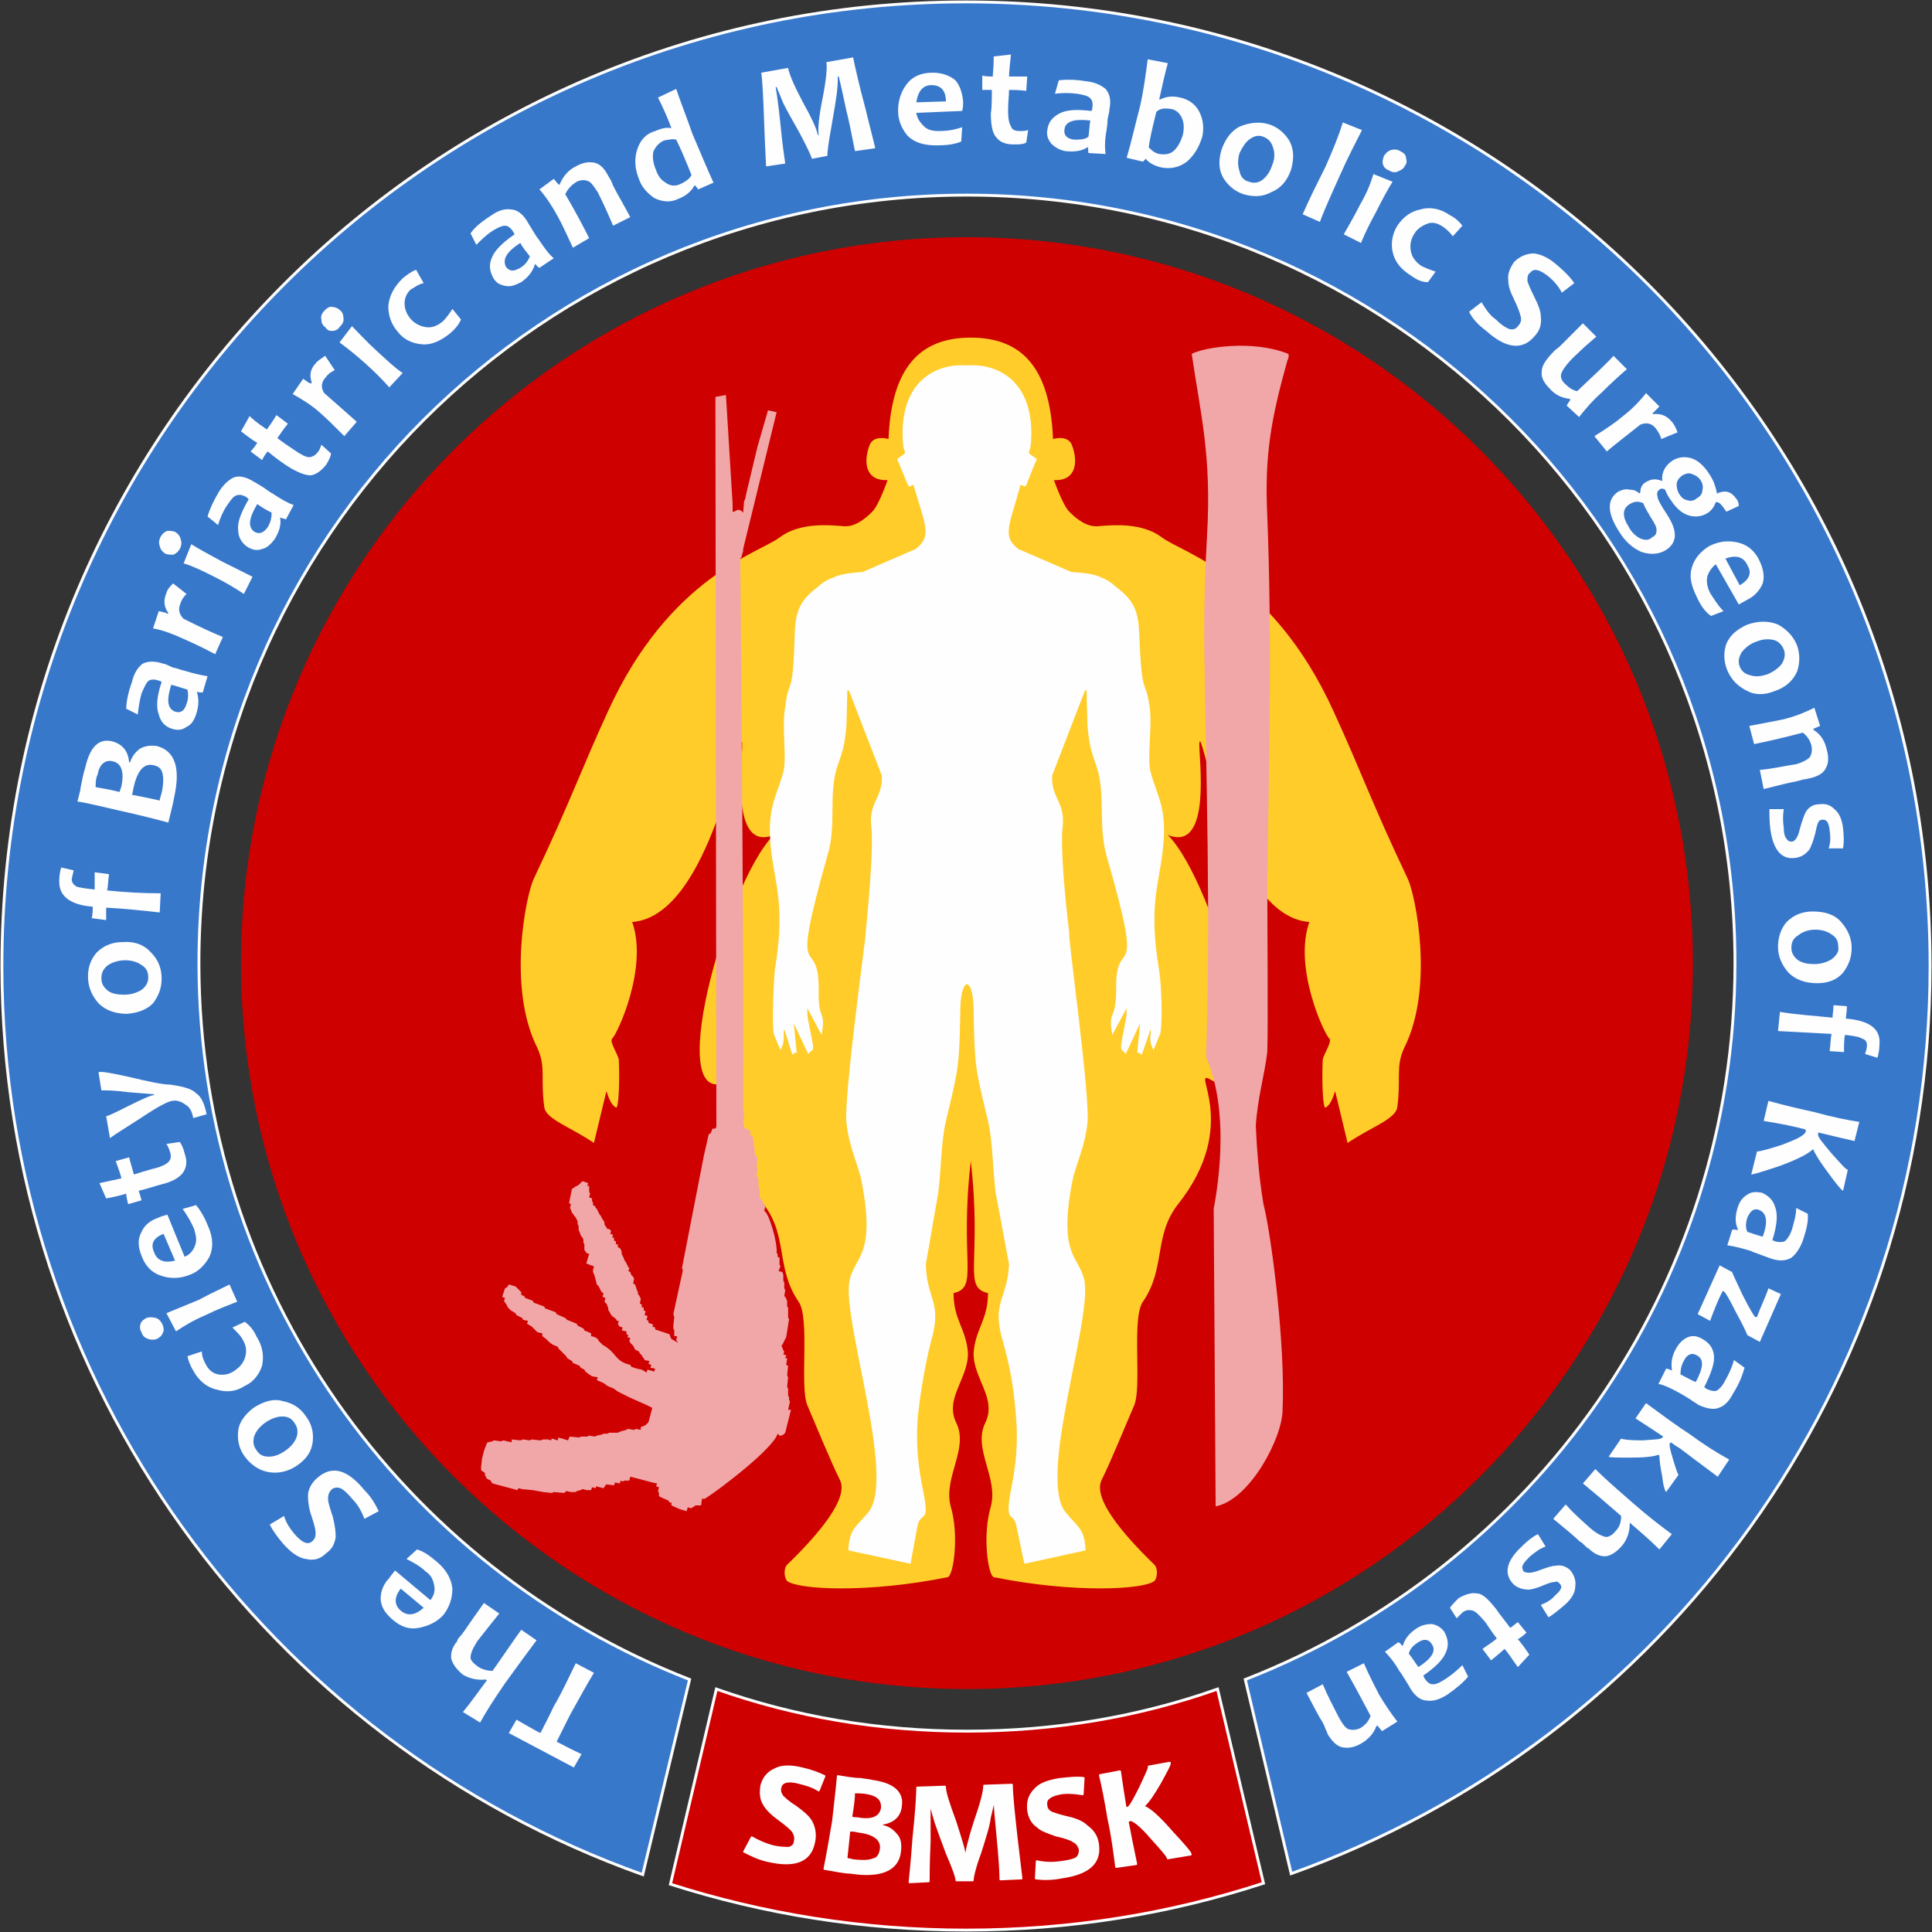 <svg xmlns="http://www.w3.org/2000/svg" width="202" height="202" viewBox="0 0 2020 2020" shape-rendering="geometricPrecision" text-rendering="geometricPrecision" image-rendering="optimizeQuality" fill-rule="evenodd" clip-rule="evenodd"><rect x="0" y="0" width="2020" height="2020" fill="#333333" stroke="none"/><defs><style type="text/css"><![CDATA[
    .str0 {stroke:#FEFEFE;stroke-width:3}
    .str1 {stroke:#FEFEFE;stroke-width:1.969;stroke-linecap:round;stroke-linejoin:round}
    .fil3 {fill:#FEFEFE}
    .fil2 {fill:#FFCC29}
    .fil4 {fill:#F1A6A8}
    .fil5 {fill:#F1A6A8}
    .fil0 {fill:#3878CB}
    .fil1 {fill:#CE0000}
    .fil6 {fill:#FEFEFE;fill-rule:nonzero}
   ]]></style></defs><g id="_1921948743696"><path class="fil0 str0" d="M1010 2c557 0 1008 451 1008 1008 0 438-279 810-668 949l-48-203c300-117 512-408 512-749 0-444-359-803-803-803s-803 359-803 803c0 341 213 632 513 749l-49 204c-390-139-670-512-670-950 0-557 451-1008 1008-1008z"/><path class="fil1 str0" d="M749 1766c82 29 170 44 262 44s180-15 262-44l48 203c-98 32-202 49-311 49-108 0-212-17-309-48l48-204z"/><path class="fil1" d="M1011 248c419 0 759 340 759 759s-340 759-759 759-759-340-759-759 340-759 759-759z"/><path class="fil2" d="M1015 353c-53 0-83 31-86 106 0 0-16-5-20 7-6 16-5 37 19 36 0 0-9 26-16 33-8 8-19 17-32 15-13-1-44-4-65 12s-115 41-179 181c-29 63-40 96-78 176-8 17-28 114 4 177 9 20 3 31 7 61 1 13 27 21 52 38l13-54c1 1 3 13 10 17 3 2 4-29 3-50-1-6-10-19-7-22 5-4 38-74 21-122 83-6 113-211 115-187 1 13-14 115 33 96-50 50-119 298-45 256 23-14-33 46 35 131 25 33 12 66 36 101 12 17 1 88 9 108 9 21 25 60 34 78 10 19-21 56-55 89-4 4-3 14 0 17 11 9 84 13 168-4 6-2 12-44 3-74-8-30 19-60 6-87-13-26 13-47 12-74-2-25-15-34-15-62 27-6 6-33 18-138 12 105-9 132 18 138 0 28-13 37-15 62-1 27 25 48 12 74-13 27 14 57 6 87-9 30-3 72 3 74 84 17 157 13 168 4 3-3 4-13 0-17-34-33-65-70-55-89 9-18 25-57 34-78 8-20-3-91 9-108 24-35 11-68 36-101 68-85 12-145 35-131 74 42 5-206-45-256 47 19 32-83 33-96 2-24 32 181 115 187-17 48 16 118 21 122 3 3-6 16-7 22-1 21 0 52 3 50 7-4 9-16 10-17l13 54c25-17 51-25 52-38 4-30-2-41 7-61 32-63 12-160 4-177-38-80-49-113-78-176-64-140-158-165-179-181s-52-13-65-12c-13 2-24-7-32-15-7-7-16-33-16-33 24 1 25-20 19-36-4-12-20-7-20-7-3-75-33-106-86-106z"/><path class="fil3" d="M888 723l34 88c1 24-14 27-11 54 2 17-1 61-6 111 1 0-23 170-20 198 3 27 12 42 16 62 15 79-8 77-13 104-7 43 49 205 20 241-13 16-20 17-21 40l65 14 7-38c3-18 13-2 7-34-6-29-9-54-6-85 3-26 7-49 13-74 13-43-4-44-5-82l13-75c3-23 3-54 8-75 13-54 14-56 15-113 0-30 7-30 7-30s7 0 7 30c1 57 2 59 15 113 5 21 5 52 8 75l14 75c-2 38-19 39-6 82 7 25 11 48 13 74 3 31 0 56-6 85-5 32 4 16 7 34l8 38 64-14c-1-23-8-24-21-40-29-36 27-198 20-241-5-27-28-25-13-104 4-20 13-35 16-62 3-28-21-198-19-198-6-50-9-94-7-111 3-27-12-30-11-54l34-88 2-2 1 38c2 22 4 26 10 44 9 29 1 60 10 92 42 145 9 78 10 139 0 35-9 21-4 48l15-28c0 11-1 12-3 23-5 25-3 18 2 25l15-32-3 31c7-3 0 16 14-25 1 8-3 10 3 22l7-17c3-12 1-55-1-66-13-77 3-94 5-142 1-32-8-43-14-66-4-15 2-46-1-68-5-33-8-6-11-78-1-23-6-34-25-48-4-4-9-7-14-9-8-4-18-5-32-6l-53-23h-1c-19-14-11-24 1-68 8 2 2 8 17-27-13-10-7-2-6-18 4-61-32-82-66-80h-2c-34-2-70 19-66 80 1 16 7 8-6 18 15 35 10 29 17 27 13 44 20 54 1 68h-1l-53 23c-13 1-23 2-31 6-6 2-11 5-15 9-19 14-24 25-25 48-2 72-6 45-10 78-4 22 2 53-2 68-6 23-15 34-14 66 2 48 18 65 5 142-1 11-3 54-1 66l7 17c6-12 2-14 4-22 13 41 6 22 13 25l-3-31 15 32c6-7 7 0 2-25-2-11-3-12-3-23l15 28c5-27-4-13-3-48 0-61-32 6 9-139 10-32 1-63 10-92 6-18 8-22 10-44l1-38 2 2z"/><path class="fil4" d="M1347 370c1 2 0 5-1 7-17 61-24 99-21 162 5 127 2 255 0 382 0 35 1 158 0 179-3 25-10 47-12 77 1 22 3 52 8 82l1 4c8 35 22 144 19 211 0 29-34 94-70 101l-2-309v-2c2-12 19-97-8-159 5-147 0-292-2-438 0-36 1-72 3-107 5-84-7-128-16-190 13-7 64-15 101 0z"/><path class="fil5" d="M629 1351l2 1-1 4 3 1-1 4 2 2 1 2 1 3v2l1 1 1 2 1 2 1 1 4 3 1 2h2l-1 3 1 2 1 1 3 1-1 3 5 1v3l2 1-1 2 3 1-1 3 1 2 2 2 1 1 1 2 1 2 4 2 1 2 2 2 1 2 1 1 1 2 5 1-1 3 3 1-1 3 5 1-1 3-7-2-1 3-5-3-5-1-6-2-1-2c-17-4-13-12-29-21l-1-1-3-3-1-2-3-2-4-1v-3l-7-3-1-2-6-3-1-2-10-4-2-2-9-4-1-2-11-4-1-2-11-4-1-2-8-3-1-2-3-1v-3l-2-2-1-1-3-3-7-2-2 3-2 1-3 9 3 1-1 3 1 2 1 1 1 2 1 2 2 2 1 1 5 3 1 2 6 3 1 2 5 1-1 3 5 3 1 1 3 3 2 2 5 1v3l4 3 1 1 2 2 4 3 5 2 1 2 3 3 2 2 2 2 1 1 1 2 5 3 1 2 7 3 1 2 4 2 1 2 4 3 3 2 6 1-1 3 7 3 4 3 7 3 4 3 6 3 6 3 9 4 9 4 6 3-4 15-1 1-2 2-2 1-3 1v3l-5-1-2 1-7-1-1 1-4 1-3 1-2 1h-9l-2 1h-4l-2 1-5 1-2 1-6-1-2 1h-7l-1 1-10-1-1 1-1 3-10-3-1 3-6-2-1 2-3-1h-5l-3 1-9-1-2 1-7-1-3 1-9-1v3l-9-2-2 1-8-1-1 1-5 1-1 1-3 8-2 8-1 9v3l1 1 3 2v2l1 2 1 2 4 2 1 2 1 1 26 7 1-2 4 1 11 1 11 2 9 1 2-1 11 1 2-2 5 1h5l1-1 4-1 2-1h1l3 1h5l1-3 4 1v-2l8 2 2-3 1-1 8 1 1-3 5 1 1-3 2 1 2-1h5l1-4 8 2 15 4 5 1-1 3 3 1-1 4 1 2v3l1 1 9 4 1 2h2v3l9 4 7 2 1-4 4 1 1-1 2-1 1-1h6l1-7h3c16-10 72-53 76-68l2 2h2l2-1 2-2 6-24h-3l2-9-1-1v-3l-1-2v-7l-1-2 1-10-1-2 1-10-2-1 1-7h-2l1-3-3-1 1-3-1-1-1-3-1-2 1-1 1-2 3-6 1-6 2-13-1-1v-11l-1-1v-6l-1-2-1-2-1-1 1-6-1-2v-6l-1-2v-6l-1-3-4-1 2-5-1-2v-7l-2-1v-3l-1-1c1-11-8-42-13-44l1-4-2-5-1-2-2-2-1-1v-9l-1-2v-9l-1-1-1-2 1-7-1-2 1-9-1-2-1-1-1-2v-6l-1-2v-6l-1-1v-3l-3-1 1-3-1-2-4-2-2-1v-2l-1-2 1-9v-3l-1-4v-3c1-106-2-467-3-572l1-1 2-7v-2l35-143-9-2-11 38-11 46-2 9-1 2-1 12-2-2-3-1-3 1-1 1h-2v-8l-7-114-11 2 1 760v3l-1 2h-3l-2 5-2 1-5 22-23 118 1 2-10 46 1 3-1 9v3l1 2v6h3l-1 4 2 3-7-4-1-2-1-3-15-5v-2l-3-1 1-2-5-2v-2l-2-1 1-4-3-1 1-4-2-1v-3h-2v-3l-2-1 1-5-1-2-1-2-1-1v-2l-1-2-1-3-1-3-2-1 1-5-1-2-2-2-1-3-2-1 1-3-1-1-1-2-1-2-1-2-1-1-1-3-1-2-1-2v-2l-1-3-1-1-2-1v-3h-2v-3l-2-1v-3h-2l1-3-3-1 1-3-1-1-1-1h-2l-1-2-1-1-1-2v-2l-1-2-1-1-1-2-1-2-1-1-1-2-1-2-1-2-1-1-1-2-2-1v-3l-1-1v-3l-3-1 1-4-1-2v-6h-2l1-3-6-2-1 1-2 2-1 1-2 1-2 1-1 1-2 1-3 15 2 1-1 4 1 2 1 3 1 1 2 3 1 1 1 2 1 2v3l1 2v4l1 2 1 3 1 2 1 1 1 2v3l1 2v6l1 1 1 2 3 1-3 10 5 2 3 1-1 4v2l1 2 1 3 2 8 2 2 3 6z"/><path class="fil3 str1" d="M851 1927c-4 19-20 25-47 19-10-2-18-6-26-10l8-15c7 4 14 7 21 9 8 2 14 2 18 2 3-1 6-3 6-7 1-3 0-7-2-10s-7-7-15-13c-7-5-12-10-15-15-4-6-4-13-3-20 2-8 7-14 14-17 7-4 17-4 29-1 9 2 17 5 23 8l-6 15c-6-4-13-6-21-8-11-3-18-1-19 5-1 3 0 6 2 9 2 2 6 6 14 11 7 5 13 10 16 15 4 7 5 15 3 23zm90 9c-2 19-20 27-52 22-6 0-15-2-27-4 3-15 6-32 9-50 2-19 4-34 5-47l12 2c2 0 6 1 12 1 5 1 9 1 12 2 22 3 32 12 30 26-1 11-8 17-20 19v2c6 1 11 4 15 9 4 4 5 10 4 18zm-20-3c1-9-6-16-24-18-3-1-6-1-9-1-1 11-2 20-3 29 1 1 4 1 7 2 10 1 16 1 21-1 5-1 7-5 8-11zm1-42c1-9-4-14-15-16-5-1-10-1-14-1 0 6-1 14-3 26 2 1 4 1 6 1 16 3 24-1 26-10zm146 73l-22 1c0-9-1-23-3-44-2-20-3-32-3-37h-1c-1 3-2 8-4 16-1 9-5 21-10 37-6 16-8 26-8 29h-17c0-3-3-12-10-28-6-16-10-27-12-33-2-7-4-13-5-19h-1v40c-1 21-1 35-1 41l-20 1c0-2 2-17 4-46 3-28 4-46 4-53l29-1c0 6 4 18 11 37 6 19 10 31 10 37h1c0-6 3-18 9-37 7-20 10-32 10-38l29-1c0 10 2 29 5 56l5 42zm80-36c3 20-10 31-38 35-10 2-19 2-27 1l1-18c9 2 17 2 24 1 8-1 13-2 17-4 3-2 4-5 4-9-1-4-3-7-7-9-3-2-9-4-18-6-8-3-15-5-19-9-6-4-9-10-10-17-1-9 1-16 7-22 5-6 14-9 26-11 10-1 18-2 25-1l-1 17c-7-1-14-2-22-1-12 2-17 6-16 12 0 4 2 6 5 8 3 1 8 3 17 5s16 5 20 9c7 5 11 11 12 19zm97 11l-24 4c0-2-6-9-17-21-11-13-19-19-22-19l-3 1c2 11 5 26 9 45l-21 3c-2-15-4-32-8-50-3-18-6-34-9-46l21-4c2 14 4 27 6 39l2-1c2 0 6-7 13-21 6-13 10-21 9-22l22-4c1 1-3 8-10 21-7 12-13 21-17 24v1c6 2 16 11 29 26 13 14 20 22 20 24z"/><path class="fil6" d="M532 1812l8-14c9 5 17 10 25 14 4-8 9-17 14-28 9-15 16-31 23-45l19 10c-8 13-16 28-25 44l-14 28c6 3 15 8 26 13l-8 14-68-36zm-26-136l16 11c-8 10-16 20-23 29-5 8-7 13-7 17 0 3 3 6 7 9s10 5 16 5c12-17 22-32 30-43l16 11c-9 12-20 27-33 45-11 16-20 30-26 41l-18-11c10-12 18-24 25-33l-1-1c-9 1-17-1-24-5-6-5-10-10-12-16-1-5 0-12 6-19 0-1 1-3 3-5s3-4 4-5c4-6 11-16 21-30zm-99-26c1-2 4-5 6-8l37 31c4-5 5-10 4-15-1-6-3-11-9-15-5-5-12-9-20-13l11-10c7 2 14 7 22 14 9 8 14 17 15 27 0 10-3 19-9 27-7 8-16 12-26 14s-19-1-28-9c-8-7-12-14-12-22 0-7 3-15 9-21zm12 11c-7 9-7 17 0 23s15 5 24-3l-24-20zm-87-116c15-13 31-9 49 13 7 7 11 14 15 22l-15 8c-3-8-7-15-12-20-5-6-9-10-13-12-3-1-6-1-9 1-3 3-4 6-4 10s2 10 5 19c2 8 3 15 3 21-1 7-4 13-10 17-6 6-13 8-21 6-8-1-16-7-24-16-6-7-11-14-14-20l15-9c2 7 6 13 11 19 8 9 14 12 19 7 2-2 3-4 3-8 0-3-1-8-4-17-3-8-4-16-4-22 0-7 4-14 10-19zm-67-73c11-7 21-10 31-7 10 2 18 7 24 16 6 8 8 17 7 26-1 10-6 18-16 25s-21 9-31 7-18-8-24-16-8-17-7-27c1-9 7-17 16-24zm13 15c-6 4-10 9-12 14-2 6-1 11 2 15 3 5 7 7 13 7s11-2 17-6 10-9 12-14c2-6 1-11-2-15-3-5-7-7-13-7-5 0-11 2-17 6zm-35-99l13-6c4 3 9 8 12 15 7 11 8 21 6 31-3 9-9 17-18 21-9 6-19 7-29 4-10-2-19-9-25-20-3-5-5-10-6-15l15-5c0 5 2 10 5 15s7 8 12 9c6 1 11 0 16-3 6-4 10-8 12-14s2-12-2-19c-2-4-6-8-11-13zm-3-45l8 18c-10 4-21 8-33 14-12 5-22 11-31 17l-10-19 34-14c11-6 22-11 32-16zm-87 35c3-1 6-1 10 0 3 1 5 3 7 7 1 3 2 6 0 9-1 3-3 4-6 6-3 1-6 1-9 0s-6-3-7-7c-2-3-2-6-1-9s3-4 6-6zm13-105c2-1 5-2 9-3l18 44c5-2 9-6 11-12 2-5 1-10-1-17-3-7-7-14-12-21l14-4c5 6 9 13 13 23 5 12 5 22 1 31-5 9-12 16-21 19-10 4-20 4-29 1-10-3-17-10-21-21-4-10-4-18 0-25 3-7 9-12 18-15zm5 17c-10 4-14 10-10 19 3 9 11 12 22 9l-12-28zm3-94l14-2c2 3 4 7 5 12 3 8 2 14-1 19s-10 10-22 13c-8 2-16 5-25 7 1 3 2 6 3 10l-14 4c-1-4-2-8-2-11-3 1-10 3-21 5l-7-16c10-2 18-4 23-5-1-4-3-10-6-18l14-4c2 8 4 14 5 18 6-2 13-4 20-6 9-2 14-5 16-7 3-3 3-6 2-10-1-3-2-6-4-9zm-71-75c3-1 14 1 32 5 21 5 35 8 43 8 13 2 22 4 27 9 6 4 9 12 11 22l-14 4c-1-6-3-11-8-14-4-3-9-5-14-4-6 1-18 8-36 20-19 12-28 18-29 19l-4-23c2 0 10-4 24-11s23-11 26-11v-1c-3 0-12-1-26-2-15-2-24-2-29-2l-3-19zm25-136c13-1 23 3 30 11 7 7 11 16 11 27 0 10-3 18-9 26-7 7-16 10-27 11-13 0-23-4-30-11-7-8-11-17-11-28 0-10 3-18 9-25 7-7 16-11 27-11zm3 19c-7 0-13 2-18 5-5 4-7 8-7 14 0 5 2 9 7 13 4 3 10 4 17 4s13-2 18-5c5-4 7-8 7-13 0-6-2-10-7-13-4-3-10-5-17-5zm-67-97l13 3-2 9c0 4 2 6 5 8 3 1 9 2 19 3v-18l15 2c-1 7-1 13-2 17 19 2 38 3 56 3l-1 20c-18-2-37-4-56-5v13l-15-2c1-5 1-9 1-12-25-2-36-12-35-28 0-5 1-10 2-13zm100-127c19 5 25 23 18 54-1 6-3 14-6 26-15-4-31-8-49-12s-33-8-46-10l3-12c0-2 1-6 2-11s2-9 3-12c5-22 14-31 28-28 11 3 17 10 18 22h1c2-6 5-10 10-14 5-3 11-4 18-3zm-4 20c-9-2-16 5-20 22-1 4-1 6-2 9 11 2 20 4 29 6 0-2 1-4 2-8 2-9 2-15 1-20s-4-8-10-9zm-42-4c-8-2-14 3-16 14-2 4-2 9-2 13 5 1 13 2 25 5l2-6c3-15 0-24-9-26zm99-89l-5 17c-3 0-5 0-6-1v1c2 7 2 14-1 23-2 6-5 11-10 13-4 3-9 4-15 2-7-2-12-7-14-15-3-8-2-19 3-34-1-1-2-1-2-1-5-2-9-2-12 0-2 2-4 6-7 13-2 7-3 14-4 22l-12-6c0-7 2-17 6-28 2-9 6-15 11-19 6-3 13-3 22 0 2 0 5 2 10 4 6 1 9 3 11 3 10 3 18 5 25 6zm-21 14c-7-2-12-4-17-5-5 16-4 25 4 28 6 2 10-1 12-8 2-5 2-10 1-15zm-15-111l14 11c-3 3-5 6-6 9-3 7-2 12 3 17 18 9 31 15 41 19l-8 18c-13-7-24-12-33-16-11-5-21-9-32-11l6-18c5 1 9 2 9 3l1-1c-5-7-5-14-2-21 1-4 4-7 7-10zm83-7l-9 18c-9-6-19-12-31-18s-22-11-32-14l8-20c8 5 19 11 32 18l32 16zm-81-47c3 2 5 4 6 8 1 3 1 6-1 10-2 3-4 5-7 6-2 0-5 0-8-1-3-2-5-4-6-8-1-3-1-6 1-10 2-3 4-5 7-6 2 0 5 0 8 1zm124-28l-8 15c-3-1-4-1-6-2v1c1 7-1 14-6 22-4 5-8 9-13 10-5 2-10 1-15-2-6-4-10-10-10-18-1-8 3-18 11-32l-2-2c-5-3-8-3-11-2s-6 5-10 11-7 13-9 20l-11-9c2-7 6-16 12-26 5-8 11-13 16-15 6-2 13 0 21 5 2 1 5 3 10 6 4 3 7 5 9 6 9 6 16 10 22 12zm-23 8c-6-3-11-6-15-9-9 15-10 24-3 29 5 3 10 1 14-5 3-5 4-10 4-15zm52-71l10 9c0 3-2 7-5 12-5 6-10 10-16 11-6 0-14-3-25-10-6-4-13-9-20-15-2 2-4 5-6 9l-12-9c3-3 5-6 7-9-2-1-8-5-17-12l9-16c7 7 14 11 18 14 2-3 6-8 10-15l12 9c-5 6-8 11-11 15 5 4 11 8 17 12 7 5 13 8 16 8s7-2 9-5c2-2 3-5 4-8zm4-93l10 15c-4 2-7 4-9 7-5 5-6 11-2 17 15 13 26 23 34 30l-13 15c-10-10-19-19-26-25-9-8-19-14-28-19l11-16c4 3 7 5 8 5l1-1c-3-8-1-15 4-20 2-3 6-5 10-8zm81 18l-14 15c-7-8-15-16-25-25s-19-16-27-22l13-17c7 7 15 16 26 26 10 9 18 17 27 23zm-66-66c3 2 4 5 4 8 1 4-1 7-4 10-2 3-5 4-8 4s-5-1-7-4c-3-2-4-5-4-8-1-4 1-7 4-10 2-2 5-4 8-3 2 0 5 1 7 3zm118-1l9 11c-2 5-6 10-12 15-10 8-20 12-29 11-10-1-19-5-25-13-7-8-10-17-10-27 1-11 6-20 15-29 5-4 9-7 14-9l8 14c-5 1-9 4-14 7-4 4-6 9-6 14 0 6 2 11 6 16s10 8 16 9 12-1 18-6c3-3 7-8 10-13zm106-53l-15 10c-2-1-3-2-4-4l-1 1c-2 7-7 13-14 18-6 3-11 5-16 4-6-1-10-3-13-8-4-7-5-14-2-21 3-8 11-16 24-25l-1-2c-3-5-6-7-9-7s-8 2-14 6-11 9-16 14l-6-12c4-6 11-12 22-19 7-5 14-7 20-6 6 0 12 4 17 12 1 2 3 5 6 10s5 8 6 9c6 9 11 16 16 20zm-25-2c-4-5-8-10-10-14-14 9-19 17-15 25 4 5 8 5 15 1 5-3 8-7 10-12zm105-41l-18 9c-5-12-10-23-16-35-4-6-7-11-11-12-3-1-7-1-11 1-5 3-9 7-12 13 10 17 18 32 25 46l-17 10c-7-15-12-26-16-33-6-11-12-20-19-28l15-11 5 6h1c4-9 9-15 17-19 7-4 13-5 19-4s11 6 15 14l3 5c1 3 2 5 3 7 3 6 9 16 17 31zm87-36l-16 7-3-4h-1c-3 6-9 11-17 14-8 4-17 3-25-1-7-5-13-11-16-20-4-10-5-20-2-30s9-17 19-20c7-3 12-4 17-3-4-11-9-22-14-32l19-9c4 12 10 27 17 47 9 21 16 38 22 51zm-23-8c-6-15-11-27-16-37-4-1-8 0-13 1-6 3-9 7-11 12-1 6 0 12 3 19 2 6 5 10 10 13 4 3 9 4 14 2 7-3 11-6 13-10zm192-28l-21 3c-2-8-4-22-9-42-4-19-7-32-8-36h-1c0 3 0 8-1 17-1 8-3 20-6 37-3 16-4 26-4 29l-16 3c-1-3-5-12-13-27-8-14-14-25-17-31l-7-17h-1c1 6 3 19 5 39 2 21 4 34 5 41l-20 3c0-2-1-17-2-45-1-29-2-46-3-53l28-5c1 6 6 18 15 35 10 18 15 29 16 35h1c-1-6 0-18 4-38s5-33 4-38l28-5c2 10 6 28 13 54 6 25 10 39 10 41zm92-49c0 3 0 6-1 10l-48 2c1 6 4 10 8 14s9 5 16 5c8 0 15-1 24-4l-1 15c-7 3-16 4-26 4-13 0-23-3-30-10-6-7-10-16-10-26 0-11 3-20 9-28s15-12 27-12c10 0 18 3 24 8 5 6 7 13 8 22zm-18 0c0-11-5-17-15-17-9 0-14 6-16 18l31-1zm86 30l-2 13c-3 2-8 2-13 2-8 0-14-2-18-7-4-4-6-12-6-25 1-7 1-16 1-25h-10v-15c4 1 8 1 11 1 0-3 1-10 1-21l18-2c-1 10-2 18-2 23h19l-1 15c-7-1-14-1-18-1 0 6-1 13-1 21 0 9 1 14 3 17 1 4 5 5 9 5 3 0 6 0 9-1zm81 25l-18-1c0-3-1-5 0-6h-1c-6 4-14 5-23 4-6-1-11-4-15-8-3-4-5-8-4-14 1-8 5-13 12-17s18-5 34-3c1-1 1-2 1-3 1-5 0-9-3-11-2-2-7-3-13-4-8-1-15-1-23 0l4-14c7-1 17-1 29 1 9 1 15 4 20 8 4 5 6 11 4 21 0 2-1 6-2 11 0 6-1 9-1 11-2 10-2 19-1 25zm-18-18c1-6 1-12 2-17-17-2-26 1-27 9-1 6 2 10 10 11 6 0 11 0 15-3zm119 0c-3 10-8 19-16 26-8 6-17 8-27 6-8-2-13-5-16-9l-3 3-17-4c5-17 9-35 14-54 4-18 6-34 8-49l21 4c-3 11-6 24-9 38h1c6-3 13-4 21-2 9 2 16 7 20 15s5 17 3 26zm-20-3c1-6 1-11-1-16s-6-9-11-10c-7-1-12-1-16 3-4 16-7 29-8 37 3 3 6 6 11 7 7 1 12 0 16-4s7-10 9-17zm113 37c-4 12-11 20-21 24-9 5-19 5-29 2-9-3-16-9-21-17-5-9-5-18-2-29 4-12 11-21 20-25 10-4 20-5 30-2 9 3 16 9 21 17 5 9 5 19 2 30zm-20-4c3-7 3-13 1-19s-5-9-10-11-10-1-15 3c-4 3-7 8-10 14-2 7-2 13 0 19 1 6 5 10 10 11 5 2 10 1 14-2 5-4 8-9 10-15zm50 59l-18-8c7-16 15-32 24-50 8-18 14-33 18-46l20 8c-6 12-14 27-22 45s-16 35-22 51zm43 22l-18-9c5-9 11-19 17-31 7-12 11-22 14-32l20 8c-5 8-11 19-18 33-6 11-11 21-15 31zm46-81c-1 3-4 5-7 6-3 2-7 1-10-1-3-1-5-3-6-6s0-6 1-9c2-3 4-5 7-6s7-1 10 1c4 2 6 4 6 7 1 3 1 6-1 8zm32 111l-8 11c-6 0-11-2-18-7-11-7-17-15-19-25-2-9 0-19 5-27 6-9 14-15 24-17 10-3 21-1 31 6 6 3 10 7 13 11l-10 11c-3-4-7-8-12-11s-10-4-15-2-10 5-13 10c-4 6-5 12-4 18s4 11 11 16c4 2 9 4 15 6zm103 68c-12 14-29 13-50-6-8-6-14-12-18-20l13-10c5 8 9 14 15 18 6 6 11 9 14 10 4 1 7 0 9-3 3-3 4-6 3-10s-3-10-7-18-6-14-6-20c-1-7 2-13 6-19 6-6 13-9 21-9 8 1 16 5 25 13 7 6 13 12 17 18l-13 10c-3-6-8-12-14-17-9-7-15-9-19-4-3 2-3 5-3 9 1 3 3 8 7 16s7 15 7 21c1 8-1 15-7 21zm47 84l-13-12c2-3 3-5 4-6l-1-1c-8-1-15-4-21-11-6-6-9-12-8-18 0-6 5-13 14-22 1-1 3-2 5-4l5-5 19-19 14 14c-7 6-14 12-20 18-9 8-14 15-16 19s-1 8 3 12 8 7 13 8c19-18 32-30 38-37l14 14c-7 6-16 14-27 25-8 7-16 16-23 25zM1754 452l-17 7c-1-4-3-7-5-10-4-6-10-8-17-5-15 12-27 21-35 28l-13-16c13-8 23-15 30-21 9-7 17-15 24-24l14 14-7 7v1c9-1 15 2 20 8 2 2 4 6 6 11zm64 77l-13 6c-4-6-7-10-10-10h-1c-2 5-4 8-8 11-6 4-13 5-20 3s-13-7-19-16c-3-4-5-8-6-11-2-1-4-2-6 0-2 1-3 4-2 7 0 3 4 10 10 19 11 17 11 29-1 37-8 5-17 5-26 2-9-4-17-11-23-21-13-20-13-34-1-42 4-2 8-3 12-2 4 0 7 1 10 4l1-1c0-5 2-9 6-11 5-3 10-4 17-1-1-9 3-16 10-21 6-4 13-5 20-3s14 8 20 18c4 6 6 13 7 18v1c9-4 15-2 20 5 2 2 3 5 3 8zm-91 33c4-2 5-4 5-8 0-3-2-7-6-13-3-5-6-10-8-15-5-2-9-2-14 1-8 5-8 13-1 24 3 6 8 10 12 12 5 2 9 2 12-1zm47-41c4-2 6-5 6-9 1-3 0-7-2-10s-5-5-8-6c-4-2-7-1-11 1-4 3-6 6-6 10 0 3 1 7 3 10s4 5 8 6c3 1 7 1 10-2zm53 106l-9 5-24-42c-4 3-7 7-9 13-1 5 0 11 3 17 4 6 8 13 14 19l-13 5c-6-4-11-11-15-20-6-12-8-22-5-31 3-10 10-17 18-22 10-5 19-6 29-4s18 8 23 18 6 18 4 25c-3 7-8 13-16 17zm-8-15c10-6 13-13 8-21-4-9-12-11-23-7l15 28zm38 110c-12 5-22 5-31 0-10-5-16-12-20-21-4-10-4-19-1-28 4-9 11-15 22-20 12-4 22-4 32 0 9 5 16 12 20 22 3 9 3 18 0 27-4 9-11 16-22 20zm-9-17c7-3 12-7 15-11 3-5 4-10 2-15s-6-9-11-10-11-1-18 2c-6 2-11 6-15 11-3 5-4 10-2 15s6 8 11 9c6 2 12 1 18-1zm-4 120l-4-20c12-1 25-4 38-6 7-2 12-5 14-7 2-3 3-7 2-12s-4-10-9-14c-19 5-36 9-51 12l-5-19c15-3 27-5 36-7 12-3 22-7 32-12l6 19-7 3v1c8 5 12 12 14 21 2 7 2 14-1 19-2 5-8 9-18 11-1 0-3 1-6 1-2 1-4 1-7 2-6 1-18 4-34 8zm33 72c-14 2-23-8-26-30-1-8-1-15-1-21h15c-1 7-1 13 0 19 0 6 1 10 3 12 1 2 3 3 5 3 4 0 7-5 9-14 2-7 4-13 6-17 3-5 8-8 13-8 7-1 12 0 17 5 5 4 8 11 9 20s1 16 0 21h-15c2-6 2-12 1-19-1-8-3-11-7-11-3 0-4 1-5 3s-2 6-3 11c-2 8-4 13-6 17-4 5-8 8-15 9zm23 131c-13 0-23-4-30-11-7-8-11-17-11-27s3-19 9-26c7-7 16-11 27-11 13 0 23 3 30 11s11 17 11 27-3 18-9 26c-6 7-15 11-27 11zm-3-20c7 0 13-2 18-5 5-4 8-8 7-13 0-6-2-10-7-13-4-3-10-5-17-5s-13 2-18 6c-5 3-7 7-7 13 0 5 2 9 7 13 5 3 10 4 17 4zm66 98l-13-4c1-3 2-6 2-9s-1-6-5-7c-3-2-9-3-18-4-1 5-1 11-1 18l-15-1c1-8 1-14 2-18l-56-3 2-20c18 3 36 4 55 6 0-3 1-8 1-13l14 1c0 6-1 10-1 13 25 2 37 11 35 28 0 5-1 9-2 13zm-132 122l6-24c2 0 11-2 26-7 16-6 24-10 25-14v-2c-11-3-25-6-44-9l5-21c14 4 31 8 49 12 18 5 33 8 46 10l-5 20c-13-3-26-6-38-9v2c-1 2 4 8 14 20 10 11 15 17 17 17l-5 22c-2-1-7-7-15-18-9-12-14-20-16-25h-1c-4 4-15 10-34 17-18 6-28 9-30 9zm-25 74l5-16c2-1 4 0 6 0v-1c-3-6-3-14 0-23 2-6 5-10 10-13 4-3 9-3 15-2 7 3 12 8 14 15 3 8 2 19-3 35 1 0 2 0 3 1 5 1 9 1 11-1s5-6 7-13 4-14 4-21l12 6c1 7-1 16-5 28-3 8-7 14-12 18-5 3-12 4-21 1l-11-4c-5-2-9-3-10-4-10-3-18-5-25-6zm21-14c6 2 12 4 16 5 6-16 4-25-4-28-5-2-9 1-12 8-2 6-2 11 0 15zm-39 93l-13-7 23-51 13 7c1 3 5 11 11 24 7 14 12 22 13 23h2c4-11 9-21 12-30l13 6-22 50-13-7c-2-5-6-13-12-24-7-14-11-21-13-22h-1c-5 10-9 20-13 31zm-54 66l8-16c2 0 4 1 6 2v-1c-1-7 0-15 5-23 3-5 7-9 12-11s10-1 15 2c7 4 11 9 12 17s-3 19-10 33c0 1 1 1 2 2 4 2 8 3 11 2 3-2 6-5 9-11 4-7 7-14 9-21l11 8c-2 7-5 16-12 27-4 8-9 13-15 15-5 2-12 1-21-3-1-1-5-3-9-6-5-3-8-5-10-6-9-5-17-9-23-10zm23-10c6 3 11 6 16 8 8-15 9-24 1-28-5-3-10-1-13 5-3 5-4 10-4 15zm-75 86l13-19c1 1 9 2 22 2 13-1 20-1 21-3l1-1c-9-6-18-12-29-19l11-16c19 14 34 25 45 32 15 11 29 20 42 27l-12 18c-15-11-28-21-40-30-2-1-5-3-9-6l-1 1c-1 1 0 6 3 16s5 16 6 17l-13 18c-1-1-3-6-4-16-2-10-3-17-3-22l-1-1c-5 2-15 3-29 3s-22 0-23-1zm-58 65l13-15c8 9 17 17 26 25 7 6 12 8 16 9 3 0 7-2 10-6 4-4 6-9 6-16-16-14-29-25-40-34l13-15c11 11 25 23 41 37 15 13 28 23 39 31l-13 16c-11-11-22-20-31-28v1c0 9-3 17-8 23s-11 10-16 11c-6 1-13-2-19-8-1 0-3-2-5-4s-3-3-4-3c-6-6-16-14-28-24zm-42 68c-10-11-7-24 9-39 6-6 11-10 17-13l8 13c-6 2-11 6-16 10-4 4-7 7-8 10-1 2 0 4 1 6 3 2 8 2 16-1s14-5 18-5c6-1 11 1 15 5 4 5 6 11 5 17 0 6-4 13-11 19s-12 10-17 13l-8-13c5-2 11-5 15-10 6-5 8-9 5-12-2-2-3-3-5-2-3 0-6 1-11 3-7 3-13 5-17 5-6 0-12-2-16-6zm-59 36l-7-11c2-3 5-6 9-10 7-4 13-6 19-5 6 0 12 6 20 16 4 6 10 13 15 20 2-1 5-4 8-6l9 11c-3 3-6 5-9 7 2 2 6 7 12 16l-12 13c-6-8-10-15-14-19-3 3-8 7-14 12l-9-12c7-5 12-8 15-11-4-5-8-11-12-17-6-7-10-11-13-12-4-1-7-1-11 2l-6 6zm-75 35l14-10c2 1 3 2 4 4l1-1c2-7 7-13 15-18 5-3 10-4 15-4 6 1 10 4 13 8 4 7 5 14 2 21-3 8-11 16-24 25 1 1 1 2 1 2 3 5 6 7 9 7 4 0 8-2 14-6s12-9 17-14l6 12c-5 6-12 12-22 19-8 5-15 7-21 6-6 0-12-4-17-12-1-2-3-5-6-10s-5-8-6-9c-5-9-11-16-15-20zm25 2c4 5 7 10 10 14 14-9 19-17 14-24-3-5-8-6-14-2-5 3-9 7-10 12zm-107 41l17-9c5 12 11 23 17 35 4 7 7 11 10 12 4 1 7 1 12-1 5-3 9-7 11-13-9-17-17-32-25-46l18-9c6 14 12 25 16 33 6 10 12 19 19 28l-16 10-5-6-1 1c-3 8-9 14-16 18s-13 5-19 4-11-6-16-14c0-1-1-3-2-5-1-3-2-5-3-7-4-6-9-16-17-31z"/></g></svg>